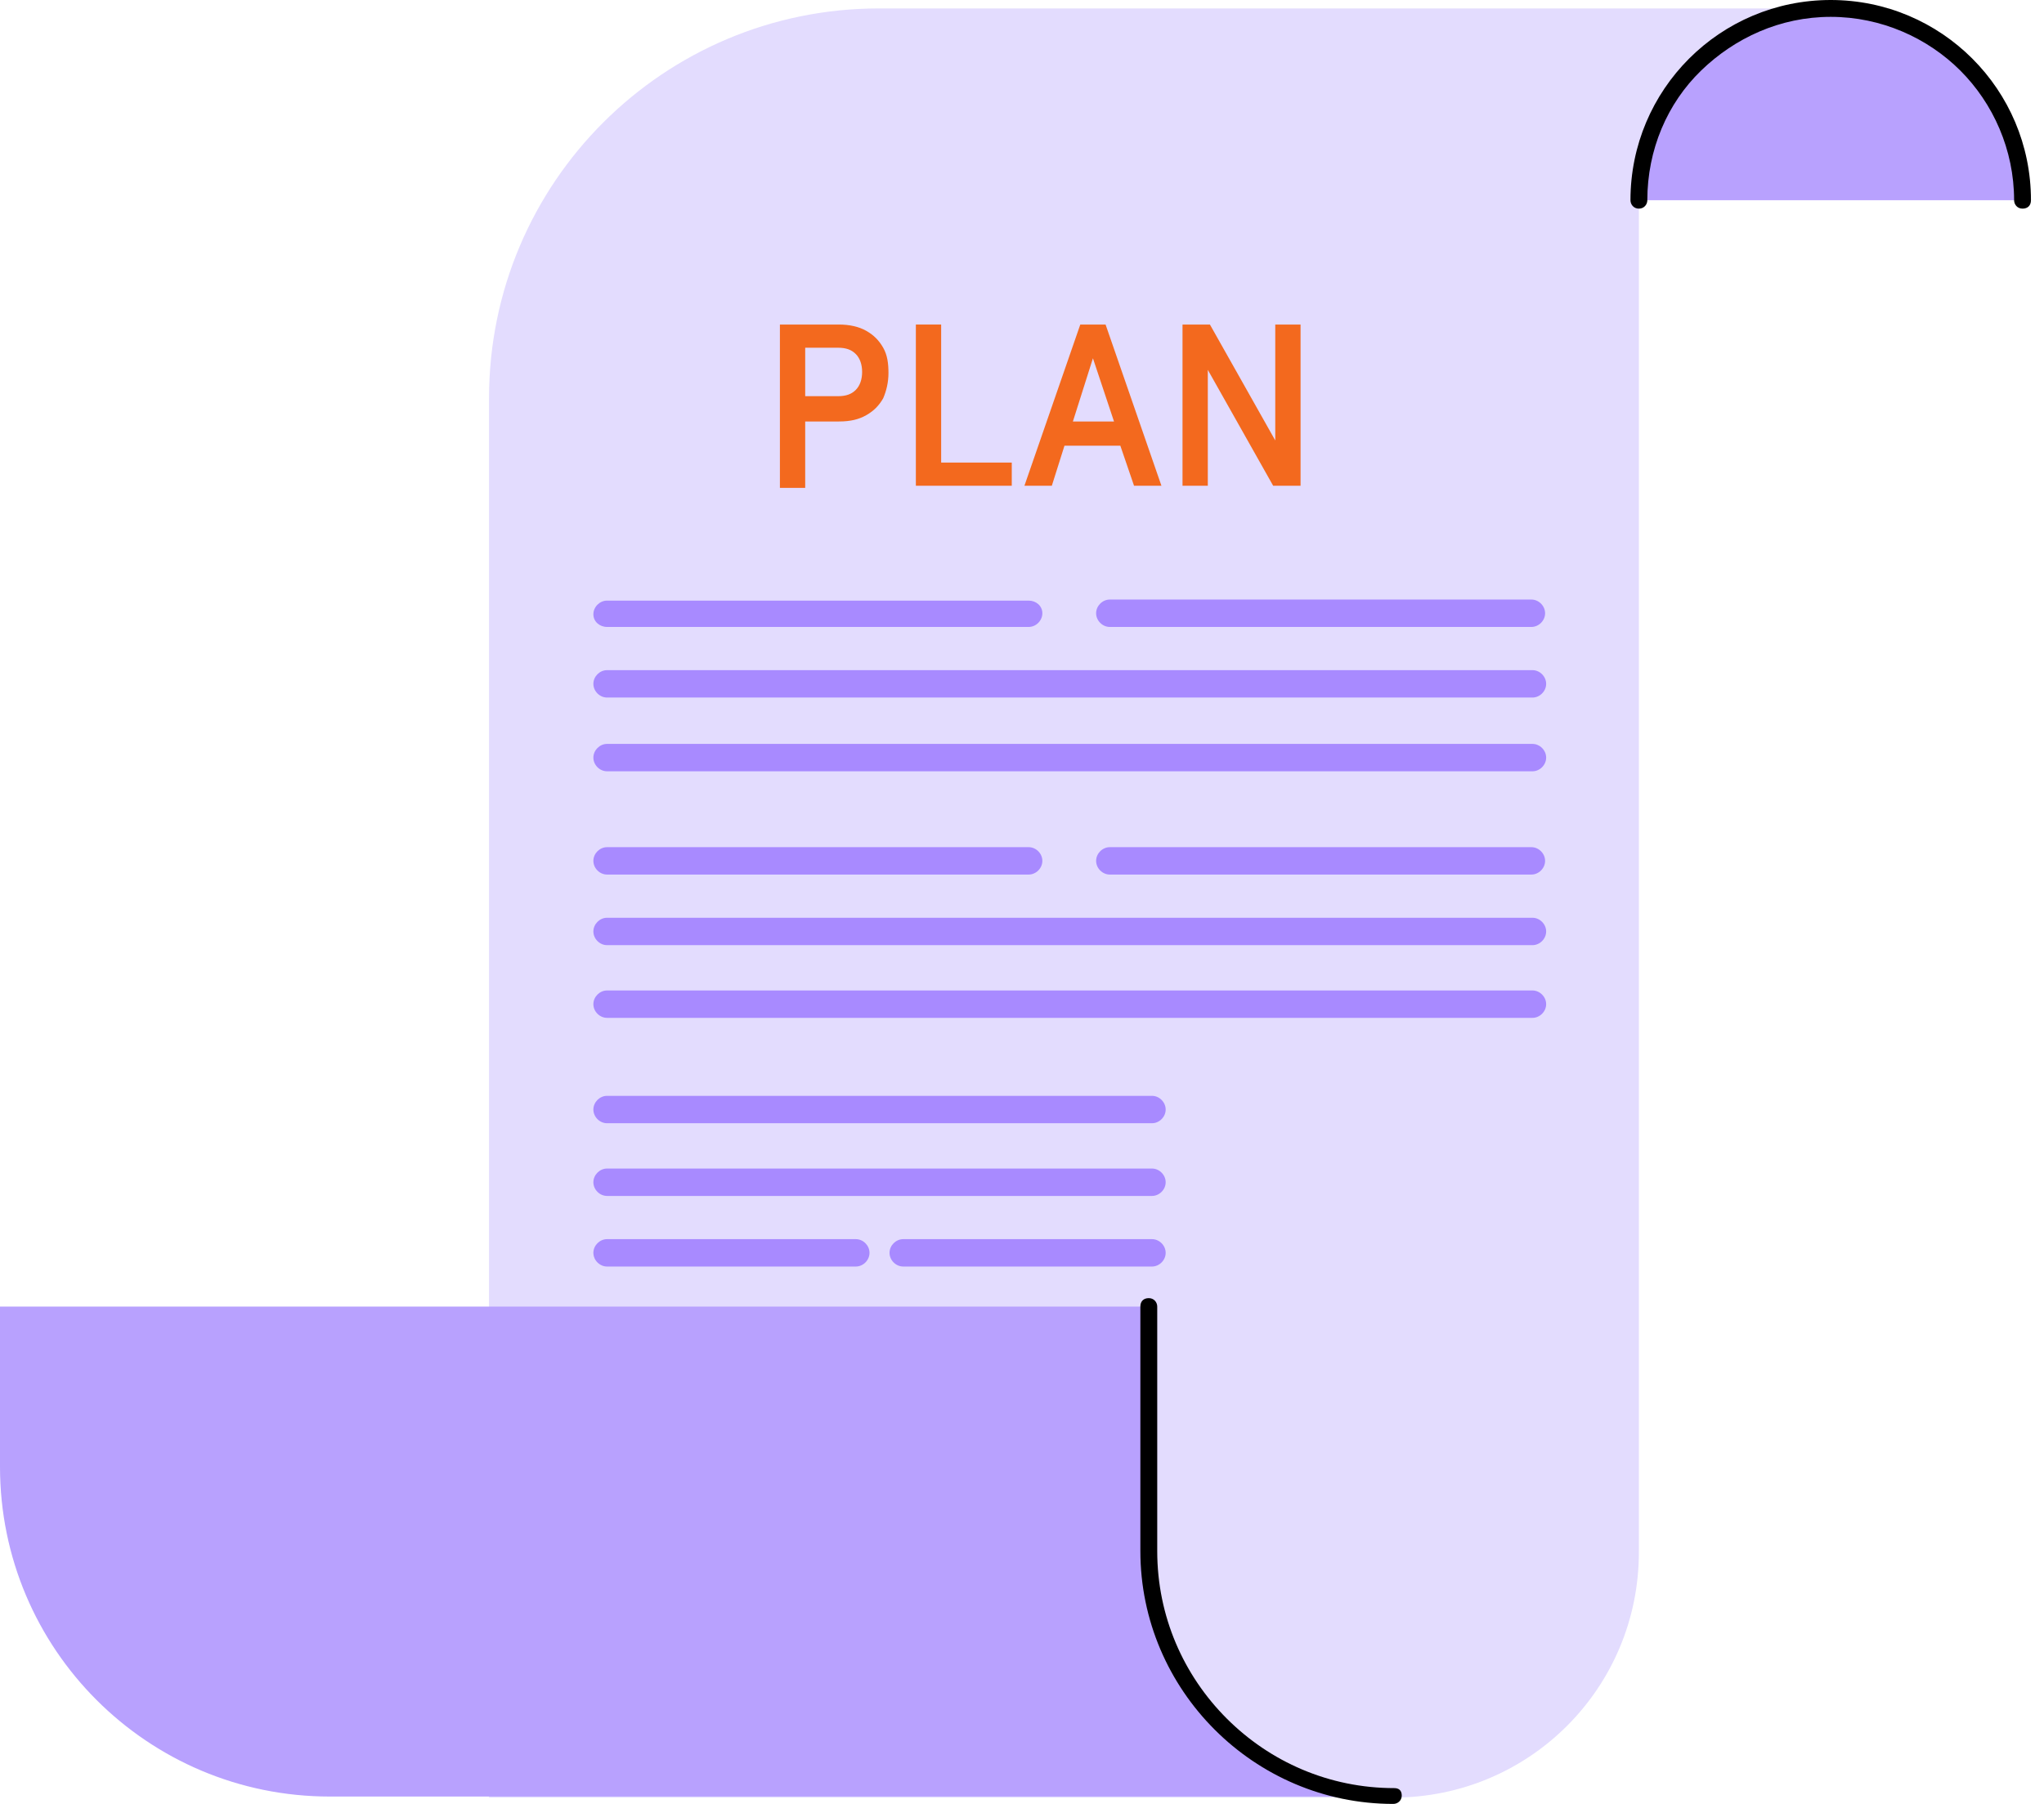 <svg width="145" height="128" viewBox="0 0 145 128" fill="none" xmlns="http://www.w3.org/2000/svg">
<g clip-path="url(#clip0_3362_103169)">
<path d="M143.477 14.206C143.477 6.654 137.421 0.598 129.869 0.598C122.318 0.598 116.262 6.654 116.262 14.206H143.477Z" fill="#B8A1FE"/>
<path d="M129.869 0.598H62.355C47.103 0.598 34.691 12.935 34.691 28.262V127.551H98.841C108.486 127.551 116.261 119.776 116.261 110.131V14.206C116.261 6.654 122.392 0.598 129.869 0.598Z" fill="#E3DCFE"/>
<path d="M116.86 14.206C116.86 10.617 118.281 7.327 120.673 5.009C123.066 2.692 126.281 1.196 129.87 1.196C133.458 1.196 136.748 2.692 139.066 5.009C141.384 7.327 142.879 10.617 142.879 14.206C142.879 14.505 143.103 14.804 143.477 14.804C143.851 14.804 144.075 14.579 144.075 14.206C144.075 6.355 137.72 0 129.87 0C122.019 0 115.664 6.355 115.664 14.206C115.664 14.505 115.888 14.804 116.262 14.804C116.636 14.804 116.86 14.505 116.86 14.206Z" fill="black"/>
<path d="M43.066 44.486H72.972C73.496 44.486 73.944 44.037 73.944 43.514C73.944 42.99 73.496 42.617 72.972 42.617H43.066C42.542 42.617 42.094 43.065 42.094 43.589C42.094 44.112 42.542 44.486 43.066 44.486Z" fill="#A88AFF"/>
<path d="M78.73 44.486H108.636C109.16 44.486 109.608 44.037 109.608 43.514C109.608 42.991 109.16 42.542 108.636 42.542H78.73C78.206 42.542 77.758 42.991 77.758 43.514C77.758 44.037 78.206 44.486 78.73 44.486Z" fill="#A88AFF"/>
<path d="M43.066 49.495H108.711C109.234 49.495 109.683 49.047 109.683 48.523C109.683 48 109.234 47.551 108.711 47.551H43.066C42.542 47.551 42.094 48 42.094 48.523C42.094 49.047 42.542 49.495 43.066 49.495Z" fill="#A88AFF"/>
<path d="M43.066 54.729H108.711C109.234 54.729 109.683 54.281 109.683 53.757C109.683 53.234 109.234 52.785 108.711 52.785H43.066C42.542 52.785 42.094 53.234 42.094 53.757C42.094 54.281 42.542 54.729 43.066 54.729Z" fill="#A88AFF"/>
<path d="M43.066 62.056H72.972C73.496 62.056 73.944 61.608 73.944 61.084C73.944 60.561 73.496 60.112 72.972 60.112H43.066C42.542 60.112 42.094 60.561 42.094 61.084C42.094 61.608 42.542 62.056 43.066 62.056Z" fill="#A88AFF"/>
<path d="M78.73 62.056H108.636C109.16 62.056 109.608 61.608 109.608 61.084C109.608 60.561 109.16 60.112 108.636 60.112H78.73C78.206 60.112 77.758 60.561 77.758 61.084C77.758 61.608 78.206 62.056 78.73 62.056Z" fill="#A88AFF"/>
<path d="M43.066 67.065H108.711C109.234 67.065 109.683 66.617 109.683 66.093C109.683 65.57 109.234 65.121 108.711 65.121H43.066C42.542 65.121 42.094 65.57 42.094 66.093C42.094 66.617 42.542 67.065 43.066 67.065Z" fill="#A88AFF"/>
<path d="M43.066 72.224H108.711C109.234 72.224 109.683 71.776 109.683 71.252C109.683 70.729 109.234 70.28 108.711 70.28H43.066C42.542 70.28 42.094 70.729 42.094 71.252C42.094 71.776 42.542 72.224 43.066 72.224Z" fill="#A88AFF"/>
<path d="M81.72 87.925H64.076C63.552 87.925 63.103 88.374 63.103 88.897C63.103 89.421 63.552 89.869 64.076 89.869H81.72C82.244 89.869 82.692 89.421 82.692 88.897C82.692 88.374 82.244 87.925 81.72 87.925Z" fill="#A88AFF"/>
<path d="M60.711 87.925H43.066C42.542 87.925 42.094 88.374 42.094 88.897C42.094 89.421 42.542 89.869 43.066 89.869H60.711C61.234 89.869 61.682 89.421 61.682 88.897C61.682 88.374 61.234 87.925 60.711 87.925Z" fill="#A88AFF"/>
<path d="M81.72 82.916H43.066C42.542 82.916 42.094 83.365 42.094 83.888C42.094 84.411 42.542 84.86 43.066 84.86H81.72C82.243 84.86 82.692 84.411 82.692 83.888C82.692 83.365 82.243 82.916 81.72 82.916Z" fill="#A88AFF"/>
<path d="M81.72 77.757H43.066C42.542 77.757 42.094 78.206 42.094 78.729C42.094 79.252 42.542 79.701 43.066 79.701H81.72C82.243 79.701 82.692 79.252 82.692 78.729C82.692 78.206 82.243 77.757 81.72 77.757Z" fill="#A88AFF"/>
<path d="M98.916 127.477C89.346 127.477 81.57 119.701 81.57 110.131V92.71H0V104.075C0 117.009 10.467 127.477 23.402 127.477H98.916Z" fill="#B8A1FE"/>
<path d="M98.915 126.879C94.28 126.879 90.093 125.009 87.027 121.944C83.962 118.879 82.093 114.692 82.093 110.056V92.71C82.093 92.411 81.868 92.112 81.495 92.112C81.121 92.112 80.897 92.337 80.897 92.71V110.056C80.897 119.925 88.971 128 98.84 128C99.139 128 99.439 127.776 99.439 127.402C99.439 127.028 99.214 126.879 98.915 126.879Z" fill="black"/>
<path d="M55.326 34.467V23.028H59.513C60.261 23.028 60.934 23.178 61.457 23.477C61.98 23.776 62.354 24.15 62.653 24.673C62.952 25.196 63.027 25.794 63.027 26.467C63.027 27.14 62.878 27.738 62.653 28.262C62.354 28.785 61.98 29.159 61.457 29.458C60.934 29.757 60.336 29.907 59.513 29.907H57.121V34.617H55.326V34.467ZM57.121 28.112H59.438C60.036 28.112 60.41 27.963 60.709 27.664C61.008 27.364 61.158 26.916 61.158 26.393C61.158 25.869 61.008 25.421 60.709 25.122C60.41 24.823 60.036 24.673 59.438 24.673H57.121V28.112Z" fill="#F3691E"/>
<path d="M64.971 34.467V23.028H66.765V32.822H71.774V34.467H64.971Z" fill="#F3691E"/>
<path d="M72.672 34.467L76.635 23.028H78.429L82.391 34.467H80.448L79.476 31.626H75.513L74.616 34.467H72.672ZM76.111 29.907H79.027L77.532 25.421L76.111 29.907Z" fill="#F3691E"/>
<path d="M83.887 34.467V23.028H85.831L90.466 31.252V23.028H92.261V34.467H90.317L85.681 26.243V34.467H83.887Z" fill="#F3691E"/>
</g>
<defs>
<clipPath id="clip0_3362_103169">
<rect width="144.075" height="128" fill="white"/>
</clipPath>
</defs>
</svg>
